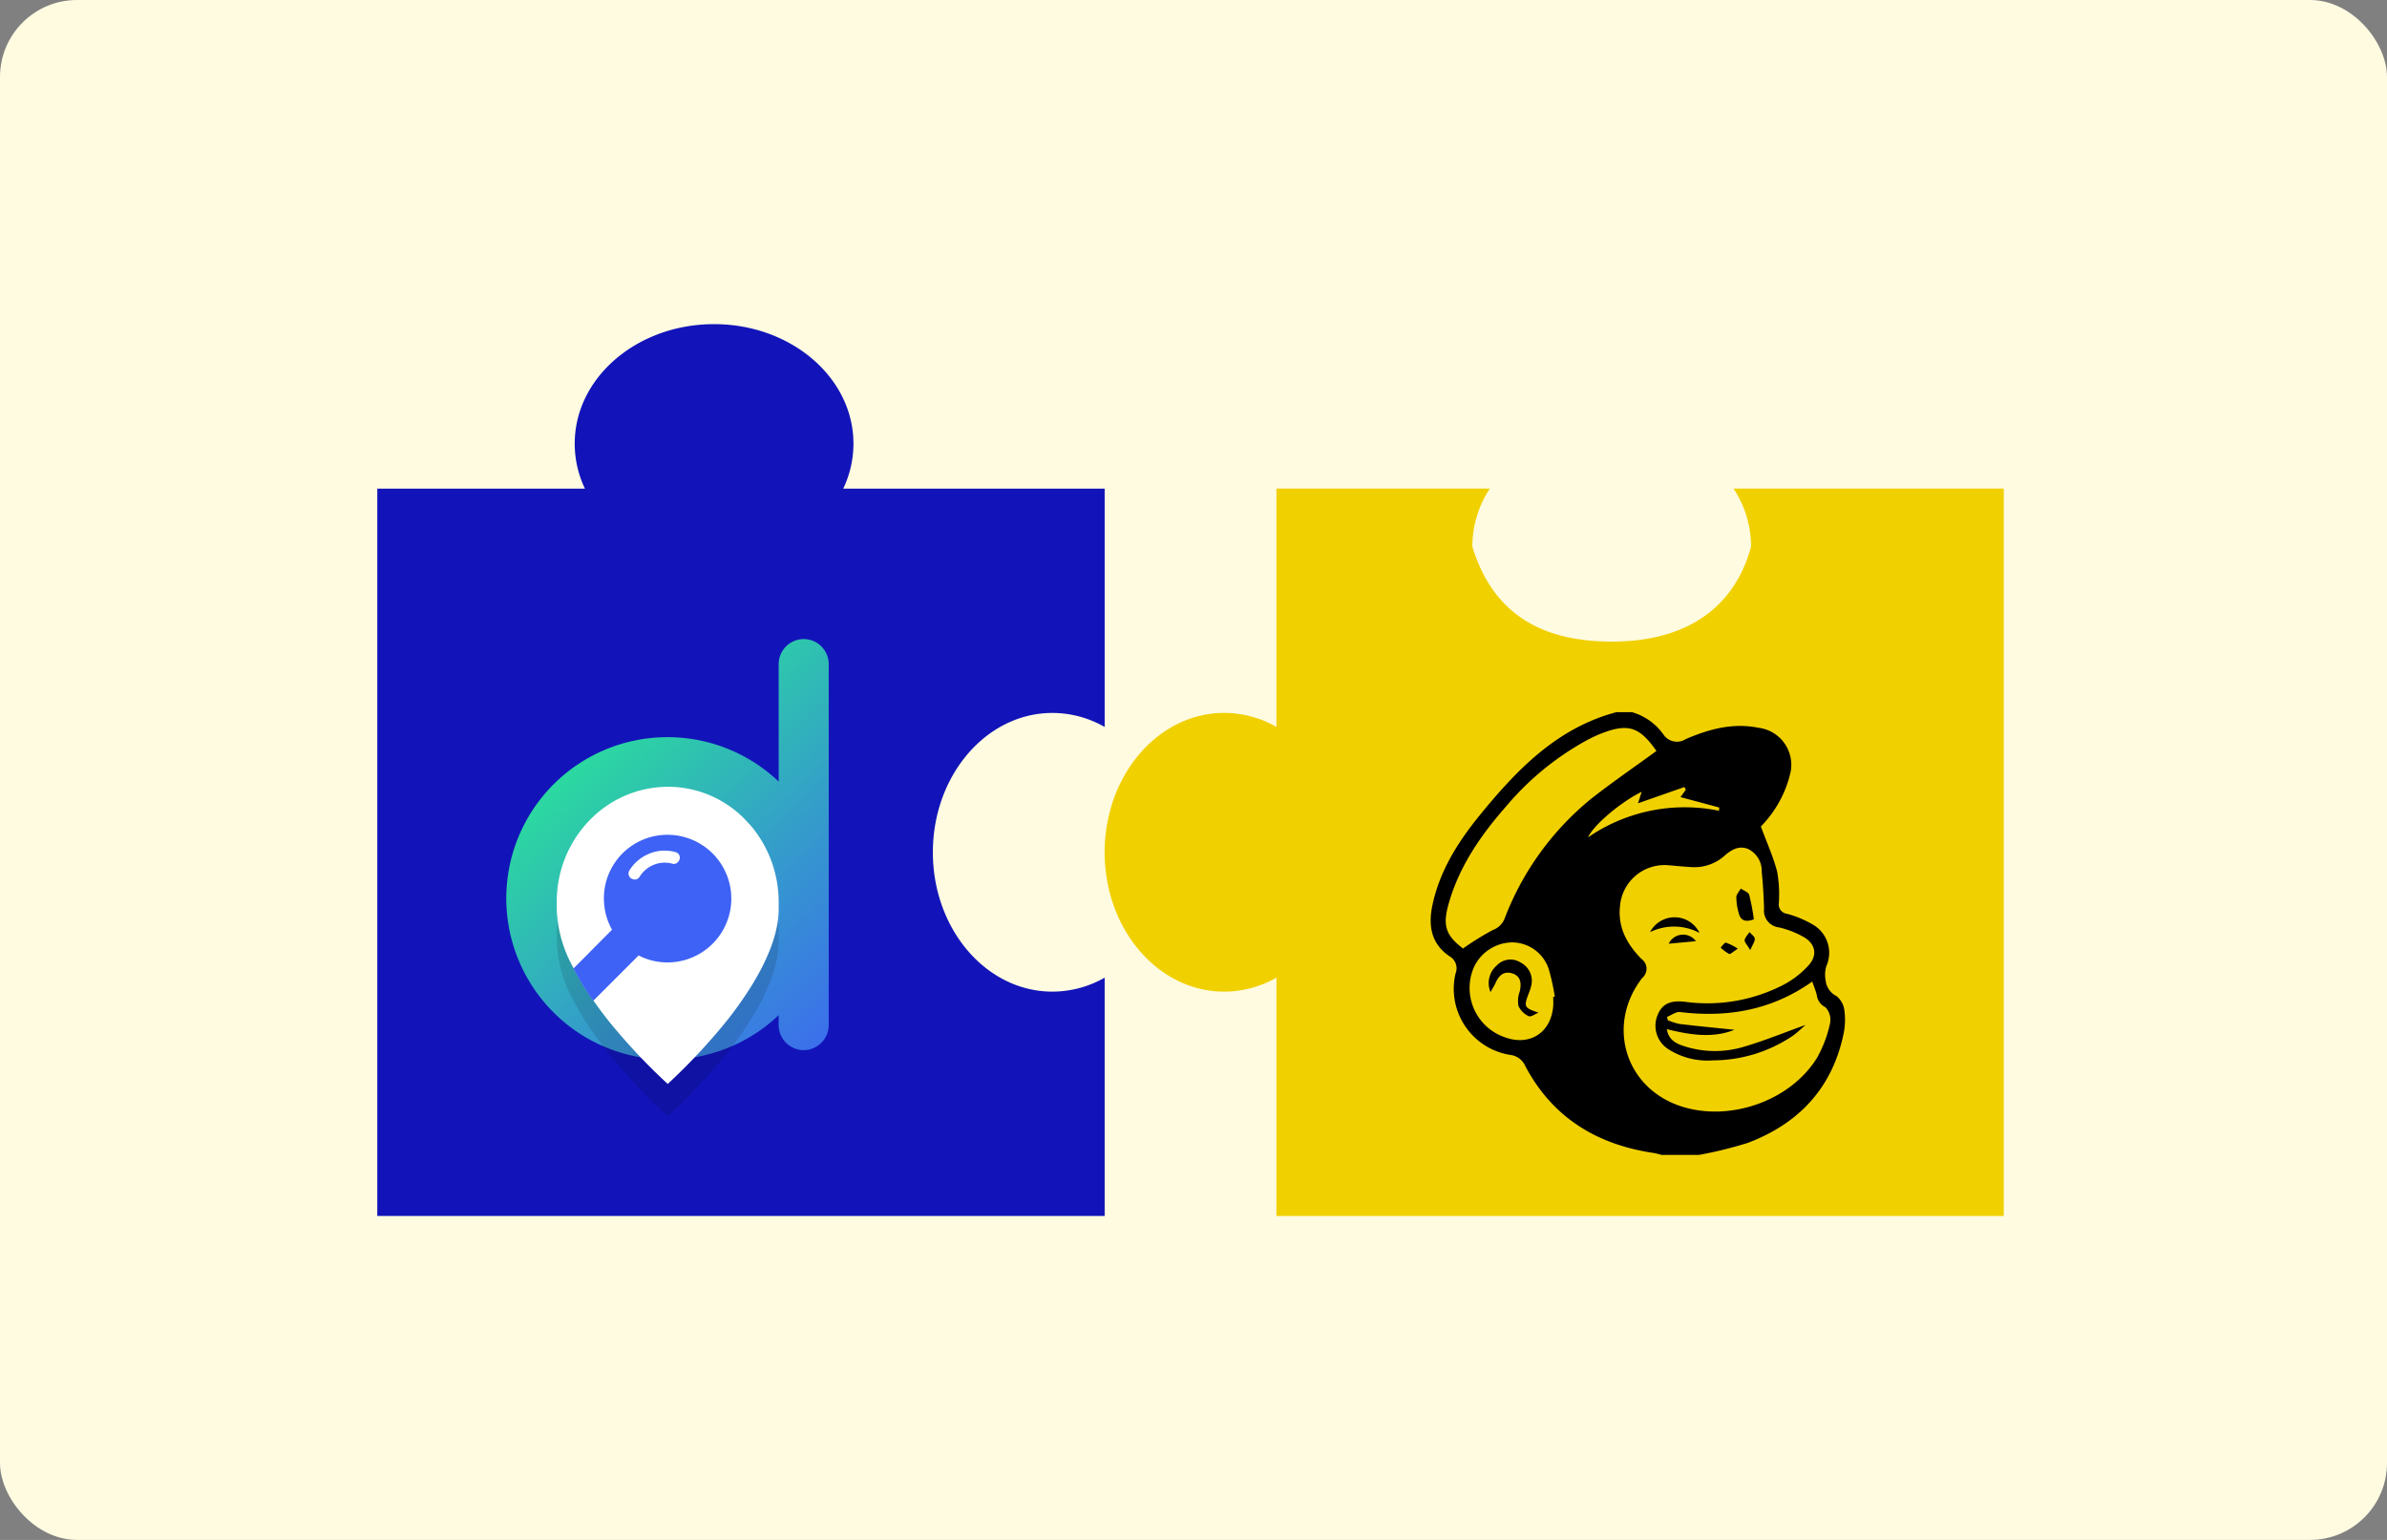 <svg xmlns="http://www.w3.org/2000/svg" xmlns:xlink="http://www.w3.org/1999/xlink" width="310" height="200" viewBox="0 0 310 200"><rect x="0" y="0" width="310" height="200" fill="#808080" stroke="none"/><defs><linearGradient id="linear-gradient" x1="0.294" y1="0.123" x2="1.042" y2="1.152" gradientUnits="objectBoundingBox"><stop offset="0" stop-color="#2ae498"></stop><stop offset="0.011" stop-color="#2ae299"></stop><stop offset="0.485" stop-color="#349dca"></stop><stop offset="0.826" stop-color="#3b72e9"></stop><stop offset="1" stop-color="#3e62f5"></stop></linearGradient><clipPath id="clip-_27_Mailchimp"><rect width="310" height="200"></rect></clipPath></defs><g id="_27_Mailchimp" data-name="27_Mailchimp" clip-path="url(#clip-_27_Mailchimp)"><rect id="Rectangle_1621" data-name="Rectangle 1621" width="310" height="200" rx="10" fill="#fffbe1"></rect><path id="Path_16633" data-name="Path 16633" d="M1682.81,1158.85v94.464h94.464v-30.948a13.746,13.746,0,0,1-6.79,1.813c-8.572,0-15.522-8.1-15.522-18.094s6.95-18.1,15.522-18.1a13.671,13.671,0,0,1,6.79,1.821V1158.85h-33.951a13.571,13.571,0,0,0,1.326-5.84c0-8.572-8.1-15.522-18.1-15.522s-18.1,6.95-18.1,15.522a13.572,13.572,0,0,0,1.326,5.84Z" transform="translate(-1633.811 -1095.389)" fill="#1214b9"></path><path id="Path_16660" data-name="Path 16660" d="M873.607,1306.64c0,9.993,6.95,18.094,15.522,18.094a13.743,13.743,0,0,0,6.79-1.814v30.948h94.457V1259.4H955.282a13.722,13.722,0,0,1,2.277,7.541c-2.078,7.665-8.078,12.331-18.078,12.331s-15.666-4.333-18.121-12.331a13.724,13.724,0,0,1,2.276-7.541H895.919v30.955a13.668,13.668,0,0,0-6.79-1.822C880.557,1288.54,873.607,1296.64,873.607,1306.64Z" transform="translate(-730.147 -1195.943)" fill="#f1d000"></path><g id="Group_4" data-name="Group 4" transform="translate(65.752 83)"><path id="Path_1" data-name="Path 1" d="M39.54,5h0a3.262,3.262,0,0,0-3.251,3.251V23.509a20.94,20.94,0,1,0,0,30.341v1.289A3.262,3.262,0,0,0,39.54,58.39h0a3.262,3.262,0,0,0,3.251-3.251V8.251A3.262,3.262,0,0,0,39.54,5Z" transform="translate(-0.915 -5)" fill="url(#linear-gradient)"></path><g id="Group_3" data-name="Group 3" transform="translate(6.556 19.183)"><g id="Group_1" data-name="Group 1" transform="translate(0 4.217)" opacity="0.12"><path id="Path_2" data-name="Path 2" d="M52.118,99.748v1.084c0,2.753-1.171,6.033-3.368,9.665a48.15,48.15,0,0,1-4.364,6,78.377,78.377,0,0,1-6.677,7,76.482,76.482,0,0,1-6.648-6.941c-1.025-1.2-1.933-2.372-2.753-3.544-.088-.117-.176-.234-.234-.322A35.3,35.3,0,0,1,25.5,108.5l-.088-.176a16.693,16.693,0,0,1-2.109-7.439v-1.08a15.145,15.145,0,0,1,4.569-10.865,14.189,14.189,0,0,1,9.84-4.042,13.957,13.957,0,0,1,9.84,4.042c.264.264.527.556.791.849a2.378,2.378,0,0,1,.264.293c.059.059.117.146.176.2a15.409,15.409,0,0,1,3.338,9.464Z" transform="translate(-23.3 -84.9)"></path></g><g id="Group_2" data-name="Group 2"><path id="Path_3" data-name="Path 3" d="M52.118,85.348v1.084c0,2.753-1.171,6.033-3.368,9.665a48.15,48.15,0,0,1-4.364,6,78.381,78.381,0,0,1-6.677,7,76.483,76.483,0,0,1-6.648-6.941c-1.025-1.2-1.933-2.372-2.753-3.544-.088-.117-.176-.234-.234-.322A35.3,35.3,0,0,1,25.5,94.105l-.088-.176A16.693,16.693,0,0,1,23.3,86.49V85.407a15.145,15.145,0,0,1,4.569-10.865,14.189,14.189,0,0,1,9.84-4.042,13.957,13.957,0,0,1,9.84,4.042c.264.264.527.556.791.849a2.377,2.377,0,0,1,.264.293c.059.059.117.146.176.205a15.409,15.409,0,0,1,3.338,9.459Z" transform="translate(-23.3 -70.5)" fill="#fff"></path></g></g><path id="Path_4" data-name="Path 4" d="M42.913,91.8a8.249,8.249,0,0,0-8.259,8.259,8.34,8.34,0,0,0,1.054,4.071L30.7,109.167a33.863,33.863,0,0,0,2.577,4.188l5.887-5.887a8.056,8.056,0,0,0,3.749.908,8.288,8.288,0,1,0,0-16.576Z" transform="translate(-21.977 -66.379)" fill="#3e62f5"></path><path id="Path_5" data-name="Path 5" d="M57.715,99.252a5.427,5.427,0,0,0-2.489,2.138.763.763,0,0,0,.469,1.142.107.107,0,0,1,.088.029.746.746,0,0,0,.791-.381,3.836,3.836,0,0,1,1.757-1.494,3.769,3.769,0,0,1,2.46-.176.7.7,0,0,0,.791-.264c.029-.029.029-.059.059-.088a.74.74,0,0,0-.41-1.142,5.218,5.218,0,0,0-3.516.236Z" transform="translate(-39.239 -71.341)" fill="#fff"></path></g><g id="Group_4754" data-name="Group 4754" transform="translate(-481.868 -7.5)"><path id="Path_4748" data-name="Path 4748" d="M721.406,138.8a2.805,2.805,0,0,0-1.02-1.921,2.588,2.588,0,0,1-1.424-2.059,3.845,3.845,0,0,1,.106-1.878,4.225,4.225,0,0,0-1.729-5.34,13.917,13.917,0,0,0-3.385-1.422,1.218,1.218,0,0,1-1.066-1.4,16.706,16.706,0,0,0-.221-4.07c-.5-1.931-1.34-3.774-2.116-5.868a14.719,14.719,0,0,0,3.79-6.764,4.846,4.846,0,0,0-4.115-6.059c-3.326-.674-6.431.187-9.423,1.468a2.108,2.108,0,0,1-2.909-.6,7.6,7.6,0,0,0-4.071-2.89h-2.044c-7.7,2.049-12.9,7.458-17.7,13.338-2.832,3.473-5.236,7.242-6.182,11.725-.553,2.622-.2,5.019,2.25,6.657a1.794,1.794,0,0,1,.749,2.234,8.69,8.69,0,0,0,7.109,10.558,2.441,2.441,0,0,1,1.957,1.459c3.563,6.725,9.345,10.211,16.737,11.289a9.414,9.414,0,0,1,.955.24h4.855a51.863,51.863,0,0,0,6.391-1.577c6.565-2.5,10.9-7.085,12.379-14.086A8.959,8.959,0,0,0,721.406,138.8Zm-37.828-.553c-.321,3.412-3.067,5.145-6.277,3.971a6.771,6.771,0,0,1-4.147-8.778,5.542,5.542,0,0,1,5.128-3.543,5.031,5.031,0,0,1,4.72,3.464,28.156,28.156,0,0,1,.788,3.575l-.206.035C683.584,137.4,683.618,137.828,683.579,138.249ZM677.272,126.8a2.572,2.572,0,0,1-1.514,1.481,36.532,36.532,0,0,0-3.89,2.41c-2.208-1.7-2.678-2.928-1.87-5.793,1.368-4.855,4.163-8.9,7.437-12.63a36.725,36.725,0,0,1,10.714-8.734c.49-.251.989-.492,1.5-.7,3.632-1.447,5.111-.987,7.343,2.2-2.772,2.018-5.6,3.963-8.3,6.064A37.085,37.085,0,0,0,677.272,126.8Zm17.8-16.463-.474,1.489,6.021-2.106.194.347-.7.959,5.033,1.351q-.018.212-.037.424a22.116,22.116,0,0,0-17,3.453C688.8,114.675,692.351,111.666,695.068,110.339Zm24.461,30.086a15.864,15.864,0,0,1-1.7,4.485c-3.57,5.75-11.745,8.452-18.085,6.122-6.95-2.555-9.219-10.569-4.6-16.519a1.557,1.557,0,0,0-.1-2.461c-1.885-1.924-3.116-4.105-2.781-6.96a5.8,5.8,0,0,1,6.252-5.216c.975.081,1.949.182,2.926.235a5.862,5.862,0,0,0,4.363-1.444c.9-.8,1.9-1.4,3.121-.886a3.163,3.163,0,0,1,1.735,2.921c.162,1.607.26,3.225.3,4.839a2.188,2.188,0,0,0,1.924,2.406,11.966,11.966,0,0,1,3.185,1.229c1.58.887,1.886,2.382.658,3.722a11.82,11.82,0,0,1-3.3,2.536,21.509,21.509,0,0,1-12.624,2.193c-2-.253-3.075.238-3.671,1.719a3.607,3.607,0,0,0,1.354,4.393,9.45,9.45,0,0,0,5.836,1.482,18.627,18.627,0,0,0,10.33-3.165c.616-.43,1.154-.971,1.7-1.439-2.776.994-5.432,2.095-8.177,2.884a12.944,12.944,0,0,1-7.552-.112c-1.044-.33-2.064-.8-2.287-2.226,3.049.769,6.02,1.2,8.782.086-2.289-.238-4.714-.47-7.133-.756a8.159,8.159,0,0,1-1.523-.487l-.1-.428c.564-.224,1.158-.7,1.687-.634,6.178.755,11.938-.245,17.17-3.96.222.646.457,1.188.592,1.755a2.044,2.044,0,0,0,1.132,1.59A2.358,2.358,0,0,1,719.529,140.426Z"></path><path id="Path_4749" data-name="Path 4749" d="M825.268,193.614a27.568,27.568,0,0,0-.6-3.178c-.1-.352-.713-.553-1.091-.823-.206.372-.572.738-.584,1.116a7.838,7.838,0,0,0,.288,2C823.484,193.581,823.951,194.1,825.268,193.614Z" transform="translate(-115.628 -66.712)"></path><path id="Path_4750" data-name="Path 4750" d="M785.567,206.24a3.6,3.6,0,0,0-6.428-.105A7.089,7.089,0,0,1,785.567,206.24Z" transform="translate(-82.98 -77.573)"></path><path id="Path_4751" data-name="Path 4751" d="M788.625,214.226l3.535-.328A2.066,2.066,0,0,0,788.625,214.226Z" transform="translate(-90.042 -84.159)"></path><path id="Path_4752" data-name="Path 4752" d="M827.84,211.777c-.224.345-.586.673-.629,1.039-.033.287.33.619.728,1.284.317-.74.622-1.125.591-1.481C828.5,212.32,828.085,212.056,827.84,211.777Z" transform="translate(-118.765 -83.212)"></path><path id="Path_4753" data-name="Path 4753" d="M817.232,217.908a6.631,6.631,0,0,0-1.534-.779c-.189-.035-.465.405-.7.63a4.87,4.87,0,0,0,1.106.827C816.281,218.655,816.632,218.284,817.232,217.908Z" transform="translate(-109.674 -87.194)"></path><path id="Path_4754" data-name="Path 4754" d="M702.351,230.18a6.091,6.091,0,0,0,.385-1.206,2.656,2.656,0,0,0-1.414-2.886,2.424,2.424,0,0,0-3.055.352,3.017,3.017,0,0,0-.844,3.49c.321-.581.509-.87.647-1.18.423-.943,1.034-1.587,2.162-1.252,1,.3,1.28,1.121.975,2.382a3.519,3.519,0,0,0-.157,1.851,2.722,2.722,0,0,0,1.326,1.326c.287.139.848-.29,1.286-.462C701.817,232,701.725,231.829,702.351,230.18Z" transform="translate(-21.979 -93.579)"></path></g></g></svg>